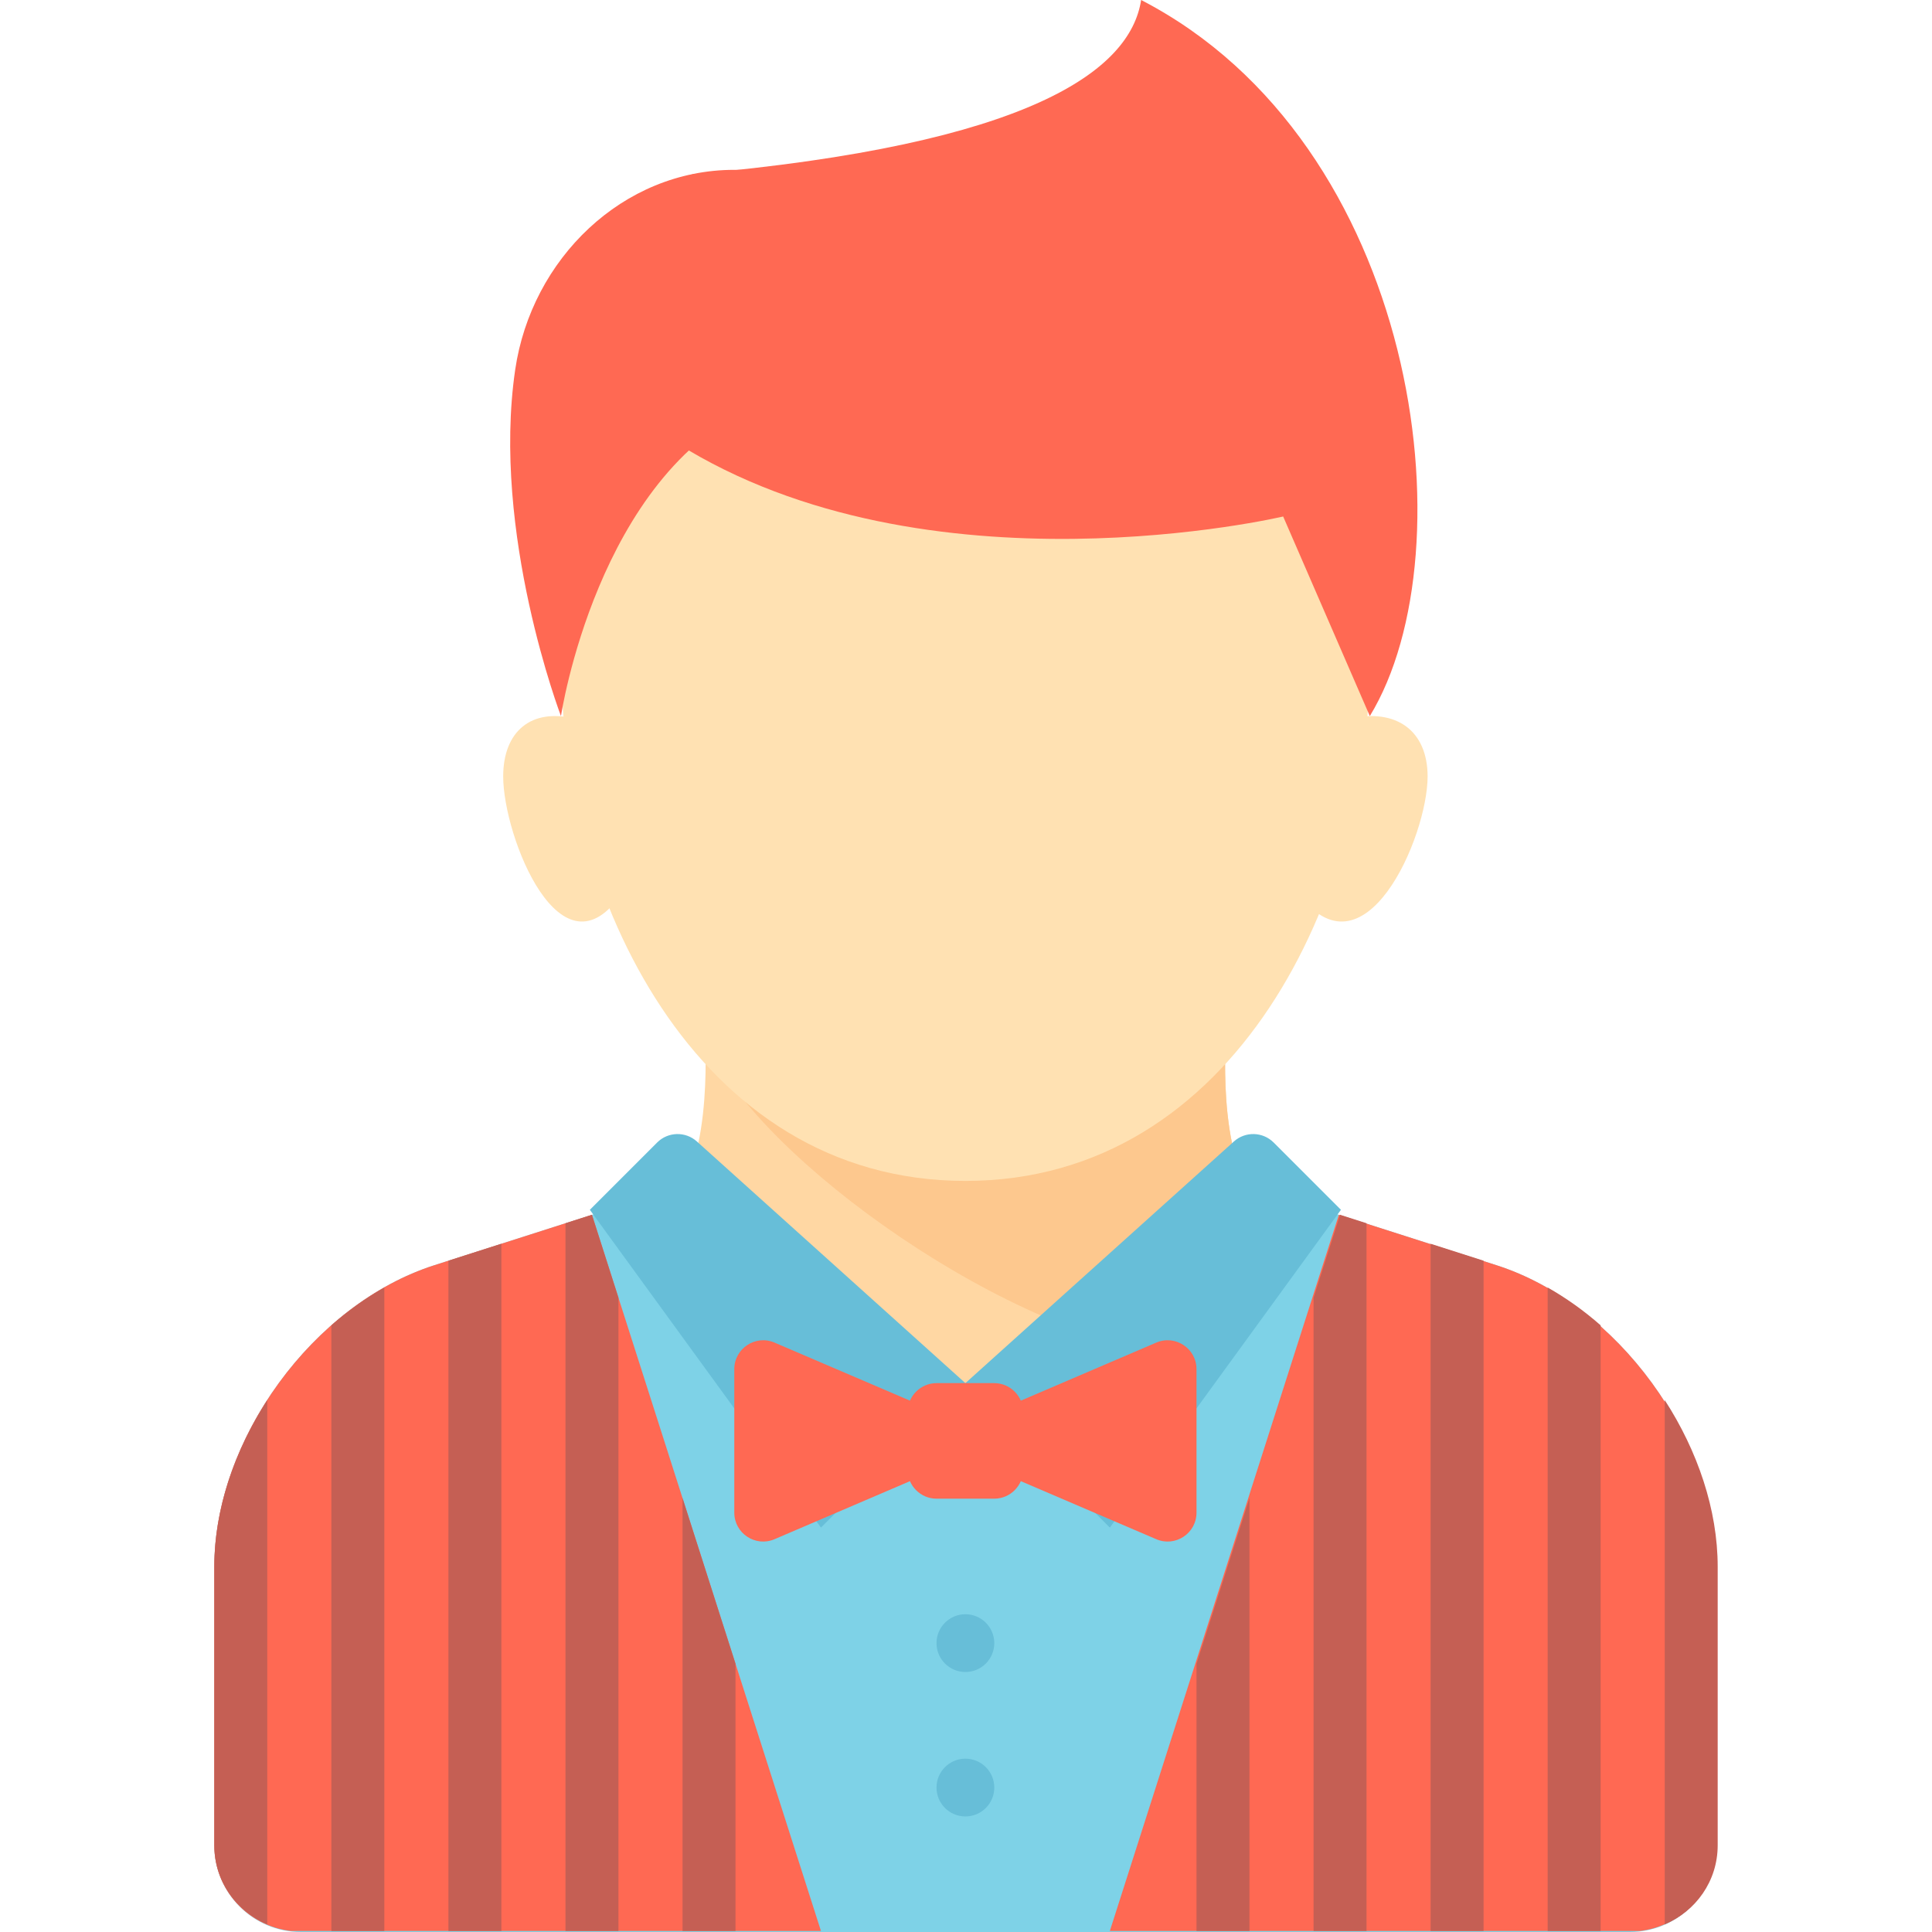 <?xml version="1.0" encoding="iso-8859-1"?>
<!-- Uploaded to: SVG Repo, www.svgrepo.com, Generator: SVG Repo Mixer Tools -->
<svg height="800px" width="800px" version="1.1" id="Capa_1" xmlns="http://www.w3.org/2000/svg" xmlns:xlink="http://www.w3.org/1999/xlink" 
	 viewBox="0 0 440.087 440.087" xml:space="preserve">
<g>
	<g>
		<path style="fill:#FFD7A3;" d="M147.613,280.352c14.716-9.475,13.07-37.675,13.07-44.255h118.446c0,6.58-1.825,34.78,12.89,44.255
			l-72.113,80.771L147.613,280.352z"/>
	</g>
	<g>
		<path style="fill:#FDC88E;" d="M265.969,308.481l26.051-28.129c-14.716-9.474-12.89-37.675-12.89-44.255H160.683
			C169.182,260.529,225.39,302.449,265.969,308.481z"/>
	</g>
	<g>
		<path style="fill:#FFE1B2;" d="M312.031,150.553c0,52.696-30.343,118.446-92.124,118.446s-92.124-65.75-92.124-118.446
			s41.246-72.384,92.124-72.384S312.031,97.857,312.031,150.553z"/>
	</g>
	<g>
		<path style="fill:#7ED2E7;" d="M371.254,440.087c10.903,0,19.741-8.838,19.741-19.741v-63.463
			c0-28.954-22.562-59.864-50.138-68.687l-41.168-13.173c-22.149,16.936-53.802,40.039-79.782,40.039s-57.633-23.103-79.782-40.039
			l-41.168,13.173c-27.576,8.823-50.138,39.733-50.138,68.687v63.463c0,10.903,8.838,19.741,19.741,19.741H371.254z"/>
	</g>
	<g>
		<path style="fill:#FF6953;" d="M180.424,38.687c-6.169,0-6.875,0-13.161,0c-25.439,0-46.199,20.317-49.901,45.486
			c-5.484,37.288,10.419,78.939,10.419,78.939s8.225-54.811,44.417-70.714C191.513,83.912,180.424,38.687,180.424,38.687z"/>
	</g>
	<g>
		<path style="fill:#FF6953;" d="M157.668,39.705C234.712,32.902,257.469,16.04,259.937,0c63.14,32.627,75.125,125.3,52.094,163.112
			l-19.741-45.461c0,0-81.157,19.165-138.187-16.751"/>
	</g>
	<g>
		<path style="fill:#67BED8;" d="M219.906,315.061l-32.902,32.902l-52.643-72.384l15.326-15.326
			c2.475-2.475,6.454-2.579,9.055-0.238L219.906,315.061z"/>
	</g>
	<g>
		<path style="fill:#67BED8;" d="M219.906,315.061l32.902,32.902l52.643-72.384l-15.326-15.326
			c-2.475-2.475-6.454-2.579-9.055-0.238L219.906,315.061z"/>
	</g>
	<g>
		<path style="fill:#FF6953;" d="M233.067,334.802c0,3.619-2.961,6.58-6.58,6.58h-13.161c-3.619,0-6.58-2.961-6.58-6.58v-13.161
			c0-3.619,2.961-6.58,6.58-6.58h13.161c3.619,0,6.58,2.961,6.58,6.58V334.802z"/>
	</g>
	<g>
		<path style="fill:#FF6953;" d="M213.326,321.641l-36.89-15.81c-4.342-1.861-9.172,1.324-9.172,6.048v32.684
			c0,4.724,4.83,7.909,9.172,6.048l36.89-15.81V321.641z"/>
	</g>
	<g>
		<path style="fill:#FF6953;" d="M226.487,321.641l36.89-15.81c4.342-1.861,9.172,1.324,9.172,6.048v32.684
			c0,4.724-4.83,7.909-9.172,6.048l-36.89-15.81V321.641z"/>
	</g>
	<g>
		<circle style="fill:#67BED8;" cx="219.906" cy="374.284" r="6.58"/>
	</g>
	<g>
		<circle style="fill:#67BED8;" cx="219.906" cy="407.185" r="6.58"/>
	</g>
	<g>
		<path style="fill:#FFE1B2;" d="M130.947,163.714c-9.864-2.468-16.326,2.805-16.326,13.161c0,13.709,13.265,47.296,27.21,26.321
			S130.947,163.714,130.947,163.714z"/>
	</g>
	<g>
		<path style="fill:#FFE1B2;" d="M307.371,163.714c10.767-2.468,17.821,2.805,17.821,13.161c0,13.709-14.479,47.296-29.701,26.321
			S307.371,163.714,307.371,163.714z"/>
	</g>
	<g>
		<path style="fill:#FF6953;" d="M252.808,439.853h120.764c9.797-1.16,17.423-9.399,17.423-19.507v-63.464
			c0-28.954-22.562-59.864-50.138-68.687l-35.877-11.481h-0.002L252.808,439.853z"/>
	</g>
	<g>
		<path style="fill:#FF6953;" d="M134.835,276.715l-0.002,0l-35.877,11.48c-27.576,8.823-50.138,39.733-50.138,68.687v63.464
			c0,10.109,7.627,18.347,17.423,19.507h120.764L134.835,276.715z"/>
	</g>
	<g>
		<g>
			<path style="fill:#C55F54;" d="M87.546,293.284c-4.248,2.409-8.302,5.296-12.064,8.61v137.959h12.064V293.284z"/>
		</g>
		<g>
			<polygon style="fill:#C55F54;" points="114.21,283.314 102.146,287.174 102.146,439.853 114.21,439.853 			"/>
		</g>
		<g>
			<path style="fill:#C55F54;" d="M60.882,318.919c-7.498,11.606-12.064,24.974-12.064,37.964v63.464
				c0,8.156,5.002,15.023,12.064,18.009V318.919z"/>
		</g>
		<g>
			<polygon style="fill:#C55F54;" points="140.874,295.598 134.835,276.715 134.833,276.715 128.81,278.643 128.81,439.853 
				140.874,439.853 			"/>
		</g>
		<g>
			<polygon style="fill:#C55F54;" points="167.538,378.979 155.474,341.254 155.474,439.853 167.538,439.853 			"/>
		</g>
	</g>
	<g>
		<g>
			<path style="fill:#C55F54;" d="M352.541,293.284c4.248,2.409,8.302,5.296,12.064,8.61v137.959h-12.064V293.284z"/>
		</g>
		<g>
			<polygon style="fill:#C55F54;" points="325.877,283.314 337.941,287.174 337.941,439.853 325.877,439.853 			"/>
		</g>
		<g>
			<path style="fill:#C55F54;" d="M379.205,318.919c7.498,11.606,12.064,24.974,12.064,37.964v63.464
				c0,8.156-5.002,15.023-12.064,18.009V318.919z"/>
		</g>
		<g>
			<polygon style="fill:#C55F54;" points="299.213,295.598 305.252,276.715 305.254,276.715 311.277,278.643 311.277,439.853 
				299.213,439.853 			"/>
		</g>
		<g>
			<polygon style="fill:#C55F54;" points="272.549,378.979 284.613,341.254 284.613,439.853 272.549,439.853 			"/>
		</g>
	</g>
</g>
</svg>